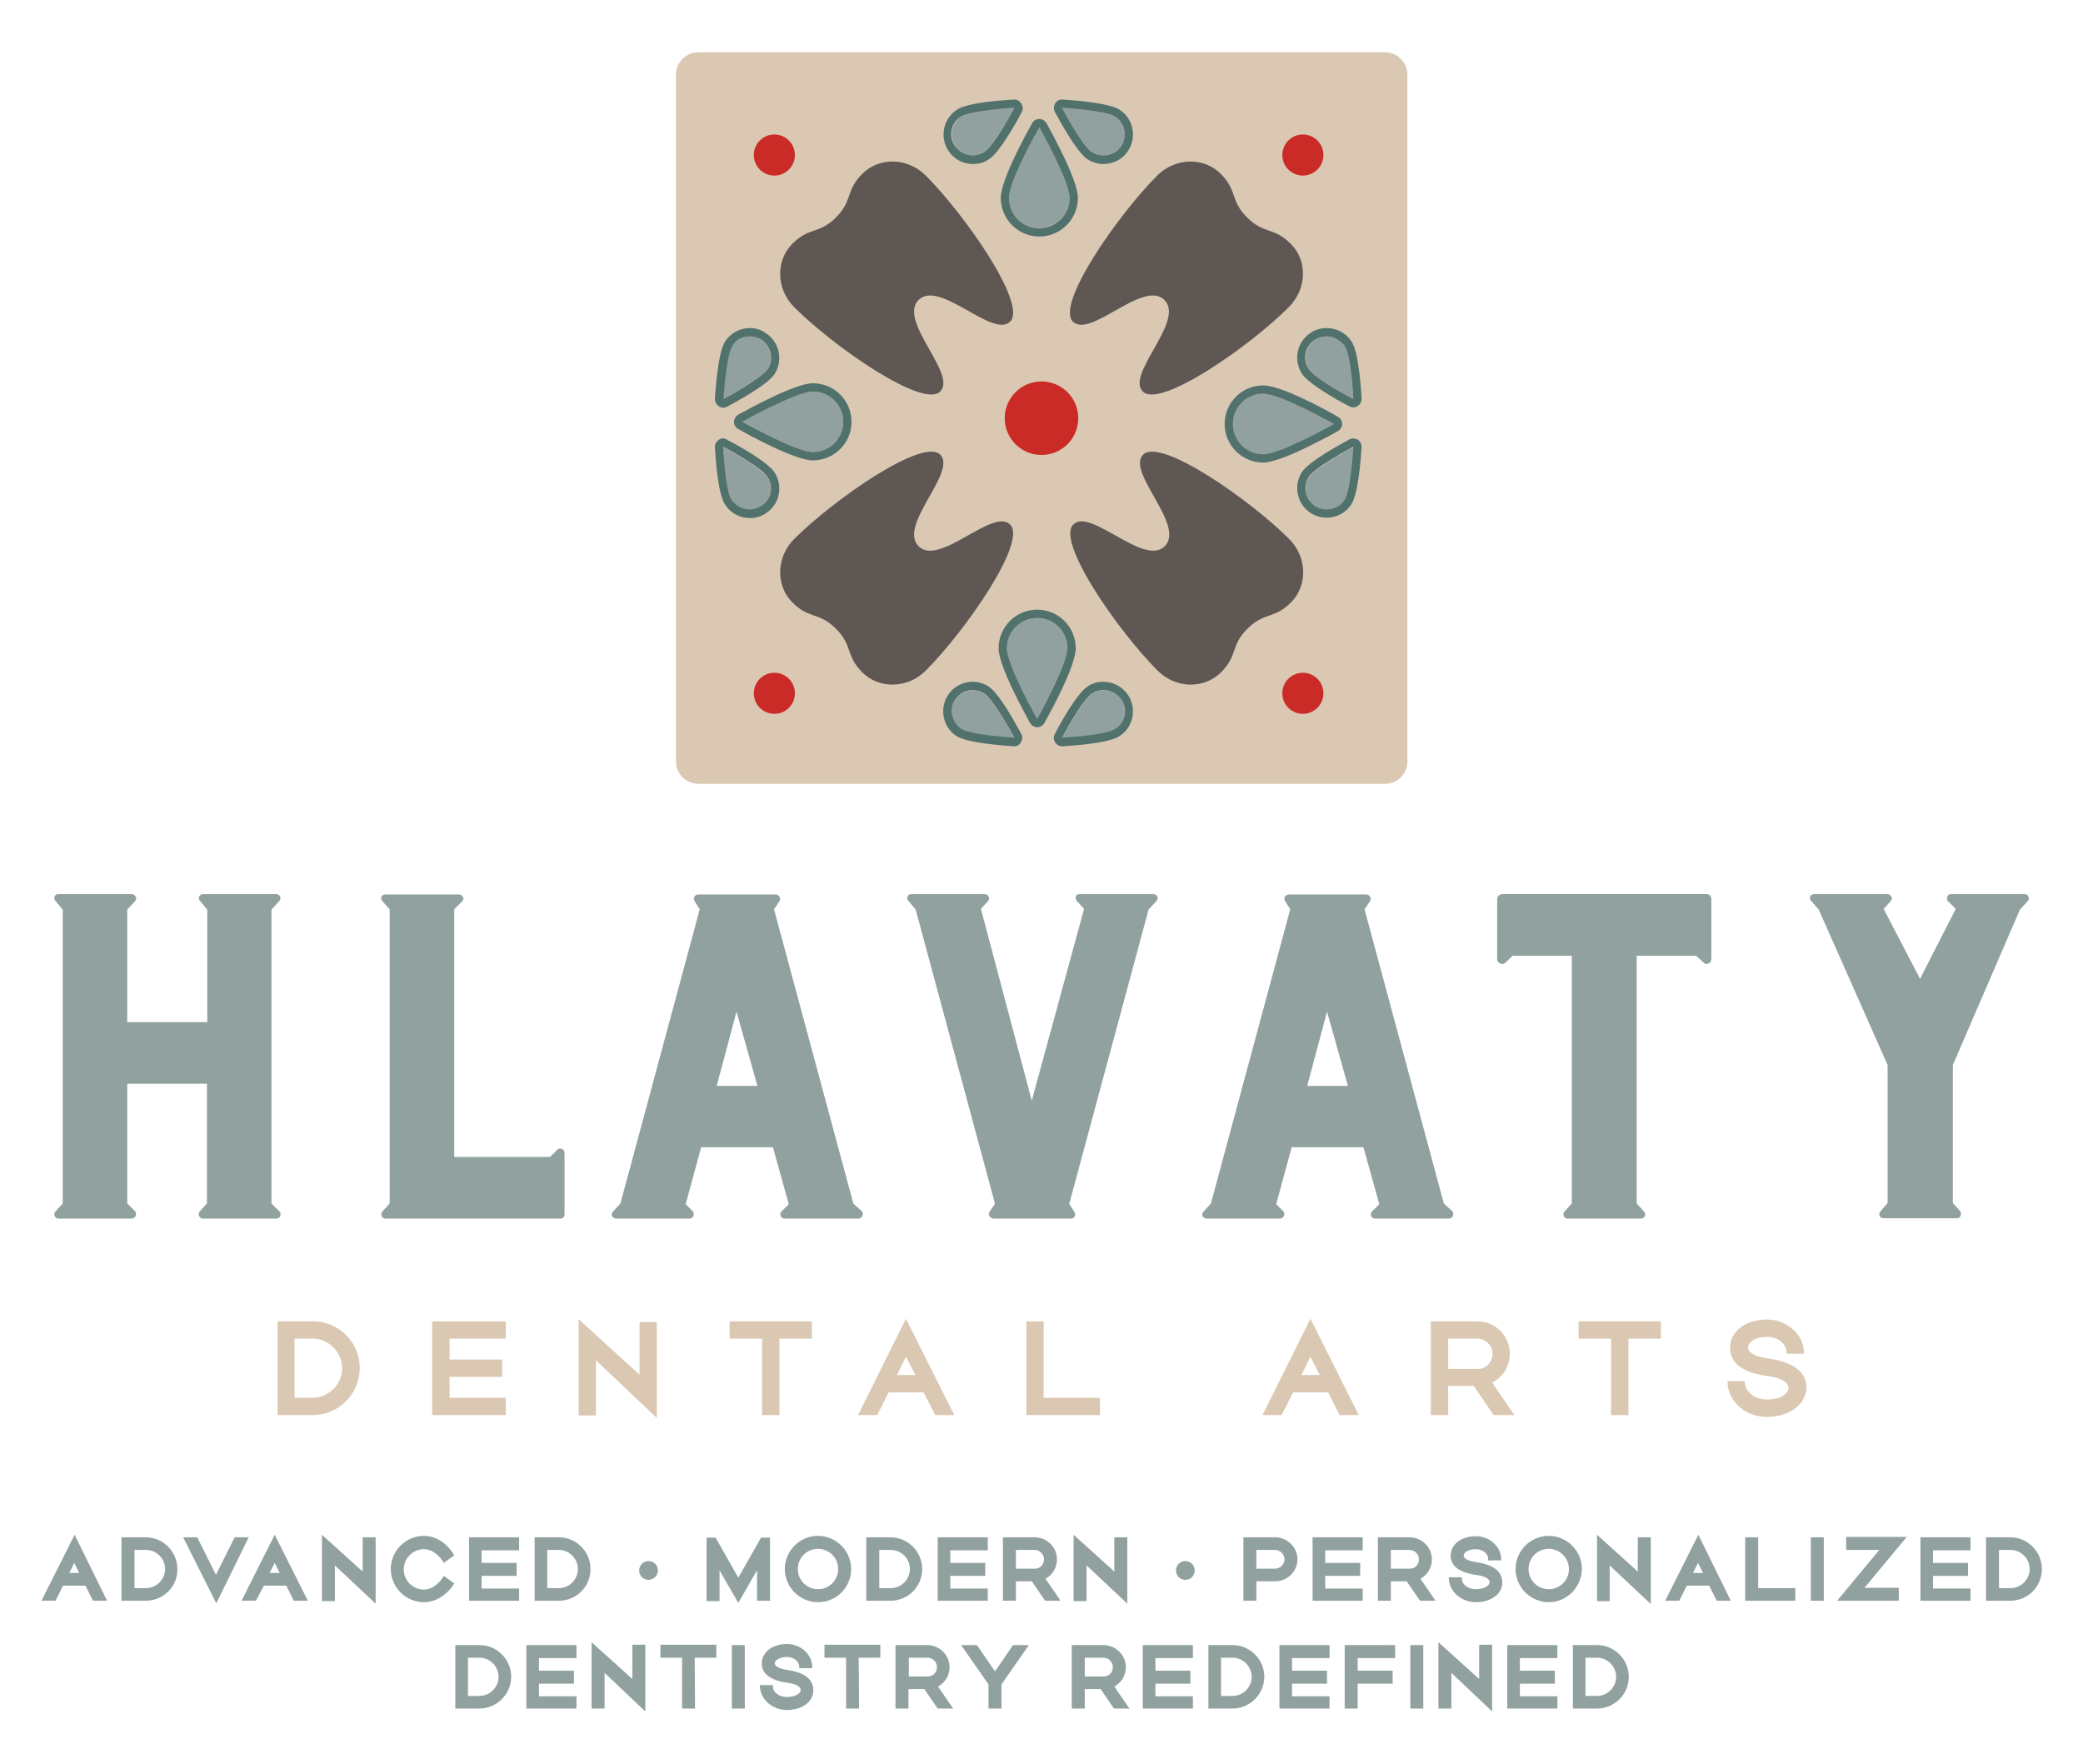 <?xml version="1.0" encoding="utf-8"?>
<!-- Generator: Adobe Illustrator 26.0.3, SVG Export Plug-In . SVG Version: 6.00 Build 0)  -->
<svg version="1.1" id="Layer_1" xmlns="http://www.w3.org/2000/svg" xmlns:xlink="http://www.w3.org/1999/xlink" x="0px" y="0px"
	 viewBox="0 0 577.8 489.2" style="enable-background:new 0 0 577.8 489.2;" xml:space="preserve">
<style type="text/css">
	.st0{fill:#91A19F;}
	.st1{fill:#DAC8B3;}
	.st2{fill:#5E5753;}
	.st3{fill:#CB2B27;}
	.st4{fill:#51716C;}
</style>
<g>
	<g>
		<path class="st0" d="M17.4,252.3l-2-2.4c-0.7-0.7-0.3-1.9,0.8-1.9h20.3c1,0,1.7,1.2,1,1.9l-2.2,2.4v31.2h22.2v-31.2l-2-2.4
			c-0.7-0.7-0.2-1.9,0.8-1.9h20.4c0.8,0,1.5,1,0.8,1.9l-2.2,2.4v81.5l2.2,2.2c0.7,0.7,0.2,2-0.8,2H56.2c-0.8,0-1.5-1.2-0.8-2l2-2.2
			v-33.2H35.3v33.2l2.2,2.2c0.5,0.5,0.2,2-1,2H16.2c-1,0-1.5-1.2-0.8-2l2-2.2V252.3z"/>
		<path class="st0" d="M154.7,318.8c0.5-0.5,1.9-0.2,1.9,1v17c0,0.5-0.3,1.2-1,1.2h-48.7c-1,0-1.5-1.2-0.8-2l2-2.2v-81.6l-2-2.2
			c-0.7-0.8-0.3-1.9,0.8-1.9h20.3c1.2,0,1.7,1.2,1,1.9l-2.2,2.2v68.7h26.6L154.7,318.8z"/>
		<path class="st0" d="M170.1,336l2-2.2l22-81.6l-1.4-2.2c-0.5-0.8-0.2-1.9,1.2-1.9h21.3c1,0,1.5,1.2,1,1.9l-1.5,2.2l22,81.6
			l2.4,2.2c0.5,0.5,0.2,2-1,2h-20.6c-0.8,0-1.5-1.2-0.7-2l2-2l-4.4-15.8h-19.9l-4.3,15.8l2,2c0.5,0.5,0.3,2-1,2h-20.3
			C169.9,338,169.2,336.8,170.1,336z M210.1,301.2l-5.8-20.6l-5.5,20.6H210.1z"/>
		<path class="st0" d="M252,249.9c-0.7-0.7-0.3-1.9,0.8-1.9h20.3c1,0,1.7,1.2,1,1.9l-2,2.2l14.1,53.2l14.5-53.2l-2-2.2
			c-0.7-0.8-0.3-1.9,0.7-1.9h20.4c1.2,0,1.7,1,1,1.9l-2.2,2.4l-22,81.6l1.4,2.2c0.5,0.8,0.2,1.9-1,1.9h-21.3c-1.2,0-1.7-1.2-1.2-1.9
			l1.5-2.2l-22-81.6L252,249.9z"/>
		<path class="st0" d="M333.9,336l2-2.2l22-81.6l-1.4-2.2c-0.5-0.8-0.2-1.9,1.2-1.9H379c1,0,1.5,1.2,1,1.9l-1.5,2.2l22,81.6l2.4,2.2
			c0.5,0.5,0.2,2-1,2h-20.6c-0.8,0-1.5-1.2-0.7-2l2-2l-4.4-15.8h-19.9l-4.3,15.8l2,2c0.5,0.5,0.3,2-1,2h-20.3
			C333.7,338,333,336.8,333.9,336z M373.9,301.2l-5.8-20.6l-5.5,20.6H373.9z"/>
		<path class="st0" d="M417.5,267.1c-0.7,0.7-2.2,0-2.2-1v-16.7c0-0.7,0.7-1.4,1.4-1.4h56.6c0.8,0,1.4,0.5,1.4,1.4v16.7
			c0,1-1.4,1.7-2,1l-2.2-2H454v68.7l2,2.2c0.7,0.7,0.3,2-0.8,2h-20.4c-1,0-1.5-1.4-0.8-2l2-2.2v-68.7h-16.4L417.5,267.1z"/>
		<path class="st0" d="M502.4,249.9c-0.7-0.7-0.3-1.9,0.8-1.9h20.3c1,0,1.7,1.2,1,1.9l-2,2.2l10.1,19.4l9.9-19.4l-2.2-2.2
			c-0.5-0.5-0.2-1.9,0.8-1.9h20.6c0.8,0,1.5,1.2,0.8,1.9l-2.2,2.4l-18.6,43.1v38.3l2,2.2c0.5,0.5,0.3,2-0.8,2h-20.4
			c-1,0-1.7-1-0.8-2l1.9-2.2v-38.3l-19.1-43.1L502.4,249.9z"/>
	</g>
	<g>
		<g>
			<path class="st1" d="M77.5,391.9v-24.8h9.3c6.9,0,12.4,5.6,12.4,12.4s-5.6,12.4-12.4,12.4L77.5,391.9L77.5,391.9z M81.1,370.7
				v17.5h5.6c4.8,0,8.8-3.9,8.8-8.8c0-4.8-3.9-8.8-8.8-8.8H81.1z"/>
			<path class="st1" d="M86.8,392.5h-9.8v-26h9.8c7.2,0,13,5.8,13,13C99.7,386.7,93.9,392.5,86.8,392.5z M78.1,391.4h8.7
				c6.5,0,11.8-5.3,11.8-11.8s-5.3-11.8-11.8-11.8h-8.7V391.4z M86.8,388.9h-6.2v-18.7h6.2c5.1,0,9.3,4.2,9.3,9.3
				S91.9,388.9,86.8,388.9z M81.7,387.7h5c4.5,0,8.2-3.7,8.2-8.2s-3.7-8.2-8.2-8.2h-5V387.7z"/>
		</g>
		<g>
			<path class="st1" d="M139.7,391.9h-19.2v-24.8h19.2v3.6h-15.6v6.9h14.6v3.6h-14.6v6.9h15.6V391.9z"/>
			<path class="st1" d="M140.3,392.5h-20.4v-26h20.4v4.8h-15.6v5.8h14.6v4.8h-14.6v5.8h15.6V392.5z M121.1,391.4h18.1v-2.5h-15.6
				v-8.1h14.6v-2.5h-14.6v-8.1h15.6v-2.5h-18.1V391.4z"/>
		</g>
		<g>
			<path class="st1" d="M164.7,391.9H161v-24.9l16.9,15.4v-15.4h3.7v24.8l-16.9-16L164.7,391.9L164.7,391.9z"/>
			<path class="st1" d="M182.2,393.3l-16.9-16v15.3h-4.8v-26.7l16.9,15.4v-14.6h4.8L182.2,393.3L182.2,393.3z M161.6,391.4h2.5
				v-16.8l16.9,16v-22.9h-2.5v16.1l-16.9-15.4L161.6,391.4L161.6,391.4z"/>
		</g>
		<g>
			<path class="st1" d="M215.6,391.9H212v-21.2h-9v-3.6h21.7v3.6h-9L215.6,391.9L215.6,391.9z"/>
			<path class="st1" d="M216.2,392.5h-4.8v-21.2h-9v-4.8h22.8v4.8h-9L216.2,392.5L216.2,392.5z M212.5,391.4h2.5v-21.2h9v-2.5h-20.5
				v2.5h9L212.5,391.4L212.5,391.4z"/>
		</g>
		<g>
			<path class="st1" d="M243,391.9h-4l12.4-24.8l12.4,24.8h-4l-3.2-6.3h-10.4L243,391.9z M251.4,375l-3.5,7h7L251.4,375z"/>
			<path class="st1" d="M264.7,392.5h-5.3l-3.2-6.3h-9.7l-3.2,6.3H238l13.3-26.7L264.7,392.5z M260.1,391.4h2.7l-11.5-22.9
				l-11.5,22.9h2.7l3.2-6.3h11.1L260.1,391.4z M255.8,382.6h-8.8l4.4-8.8L255.8,382.6z M248.8,381.4h5.1l-2.6-5.1L248.8,381.4z"/>
		</g>
		<g>
			<path class="st1" d="M304.5,391.9h-19.2v-24.8h3.6v21.2h15.6V391.9z"/>
			<path class="st1" d="M305.1,392.5h-20.4v-26h4.8v21.2h15.6V392.5z M285.8,391.4h18.1v-2.5h-15.6v-21.2h-2.5V391.4z"/>
		</g>
		<g>
			<path class="st1" d="M355.2,391.9h-4l12.4-24.8l12.4,24.8h-4l-3.2-6.3h-10.4L355.2,391.9z M363.6,375l-3.5,7h7L363.6,375z"/>
			<path class="st1" d="M376.9,392.5h-5.3l-3.2-6.3h-9.7l-3.2,6.3h-5.3l13.3-26.7L376.9,392.5z M372.4,391.4h2.7l-11.5-22.9
				l-11.5,22.9h2.7l3.2-6.3h11.1L372.4,391.4z M368,382.6h-8.8l4.4-8.8L368,382.6z M361,381.4h5.1l-2.6-5.1L361,381.4z"/>
		</g>
		<g>
			<path class="st1" d="M401.1,391.9h-3.6v-24.8h12.4c4.6,0,8.4,3.8,8.4,8.4c0,3.5-2.1,6.5-5.2,7.7l5.9,8.7h-4.4l-5.5-8.1h-7.9
				L401.1,391.9L401.1,391.9z M401.1,370.7v9.5h9.2c2.4-0.3,4.3-2.3,4.3-4.7c0-2.6-2.1-4.7-4.7-4.7L401.1,370.7L401.1,370.7z"/>
			<path class="st1" d="M420.1,392.5h-5.8l-5.5-8.1h-7.1v8.1h-4.8v-26h12.9c5,0,9,4,9,9c0,3.4-1.9,6.5-4.9,8L420.1,392.5z
				 M414.9,391.4h3l-5.7-8.4l0.7-0.3c2.9-1.2,4.8-4,4.8-7.2c0-4.3-3.5-7.8-7.8-7.8H398v23.7h2.5v-8.1h8.8L414.9,391.4z M401.1,380.8
				h-0.6v-10.6h9.3c2.9,0,5.3,2.4,5.3,5.3c0,2.7-2.1,5-4.8,5.3L401.1,380.8z M401.7,379.7h8.6c2.1-0.2,3.7-2,3.7-4.2
				c0-2.3-1.9-4.2-4.2-4.2h-8.1L401.7,379.7L401.7,379.7z"/>
		</g>
		<g>
			<path class="st1" d="M451.2,391.9h-3.7v-21.2h-9v-3.6h21.7v3.6h-9V391.9z"/>
			<path class="st1" d="M451.7,392.5h-4.8v-21.2h-9v-4.8h22.8v4.8h-9L451.7,392.5L451.7,392.5z M448.1,391.4h2.5v-21.2h9v-2.5h-20.5
				v2.5h9L448.1,391.4L448.1,391.4z"/>
		</g>
		<g>
			<path class="st1" d="M479.7,383.7h3.7c0.2,2.9,3.1,5.1,6.7,5.1c3.8,0,6.6-1.6,6.6-3.9c0-1.9-2.3-3.3-6.7-3.9
				c-6.3-1-9.4-3.3-9.4-7.2c0-4.2,4-7.2,9.6-7.2c5.1,0,9.4,3.7,9.7,8.4h-3.7c-0.2-2.7-2.8-4.7-6-4.7c-3.4,0-5.9,1.5-5.9,3.6
				c0,1.8,2.2,3,6.1,3.6c6.8,1,10.1,3.6,10.1,7.5c0,4.3-4.3,7.5-10.3,7.5C484.5,392.4,480,388.6,479.7,383.7z"/>
			<path class="st1" d="M490.1,393c-5.8,0-10.6-4.1-10.9-9.3l0-0.6h4.8l0,0.5c0.2,2.6,2.9,4.6,6.1,4.6c3.4,0,6-1.4,6-3.3
				c0-1.6-2.2-2.8-6.3-3.3c-6.6-1-9.9-3.6-9.9-7.8c0-4.5,4.3-7.8,10.2-7.8c5.5,0,10,3.9,10.3,8.9l0,0.6h-4.8l0-0.5
				c-0.2-2.4-2.5-4.2-5.4-4.2c-3.1,0-5.3,1.3-5.3,3c0,1.4,2,2.5,5.6,3c7,1,10.6,3.8,10.6,8.1C500.9,389.6,496.4,393,490.1,393z
				 M480.3,384.3c0.6,4.3,4.7,7.6,9.7,7.6c5.6,0,9.7-2.9,9.7-7c0-3.7-3.2-6-9.6-7c-4.2-0.6-6.5-2.1-6.5-4.1c0-2.4,2.7-4.1,6.5-4.1
				c3.3,0,6,2.1,6.5,4.7h2.6c-0.6-4.1-4.4-7.3-9.1-7.3c-5.2,0-9,2.8-9,6.6c0,3.5,3,5.7,9,6.6c4.8,0.7,7.2,2.2,7.2,4.5
				c0,2.6-3,4.5-7.1,4.5c-3.6,0-6.7-2.2-7.2-5.1L480.3,384.3L480.3,384.3z"/>
		</g>
	</g>
	<g>
		<g>
			<path class="st0" d="M15,443.5h-2.7l8.2-16.5l8.2,16.5h-2.7l-2.1-4.2h-6.9L15,443.5z M20.6,432.3l-2.3,4.6h4.6L20.6,432.3z"/>
			<path class="st0" d="M29.7,444h-3.9l-2.1-4.2h-6.2l-2.1,4.2h-3.9l9.2-18.3L29.7,444z M26.5,442.9h1.4l-7.3-14.6l-7.3,14.6h1.4
				l2.1-4.2h7.6L26.5,442.9z M23.8,437.5h-6.5l3.2-6.5L23.8,437.5z M19.2,436.3h2.8l-1.4-2.8L19.2,436.3z"/>
		</g>
		<g>
			<path class="st0" d="M34.3,443.5V427h6.1c4.6,0,8.2,3.7,8.2,8.2s-3.7,8.2-8.2,8.2H34.3z M36.7,429.4v11.7h3.7
				c3.2,0,5.8-2.6,5.8-5.8s-2.6-5.8-5.8-5.8L36.7,429.4L36.7,429.4z"/>
			<path class="st0" d="M40.4,444h-6.7v-17.6h6.7c4.9,0,8.8,4,8.8,8.8C49.3,440.1,45.3,444,40.4,444z M34.9,442.9h5.6
				c4.2,0,7.7-3.4,7.7-7.7s-3.4-7.7-7.7-7.7h-5.6V442.9z M40.4,441.6h-4.3v-12.8h4.3c3.5,0,6.4,2.9,6.4,6.4S44,441.6,40.4,441.6z
				 M37.3,440.5h3.2c2.9,0,5.3-2.4,5.3-5.3s-2.4-5.3-5.3-5.3h-3.2V440.5z"/>
		</g>
		<g>
			<path class="st0" d="M68.3,427L60,443.5L51.8,427h2.7l5.6,11.1l5.6-11.1H68.3z"/>
			<path class="st0" d="M60,444.7l-9.2-18.3h3.9l5.2,10.4l5.2-10.4h3.9L60,444.7z M52.7,427.6l7.3,14.6l7.3-14.6H66L60,439.4
				l-5.9-11.8H52.7z"/>
		</g>
		<g>
			<path class="st0" d="M70.6,443.5H68l8.2-16.5l8.2,16.5h-2.7l-2.1-4.2h-6.9L70.6,443.5z M76.2,432.3l-2.3,4.6h4.6L76.2,432.3z"/>
			<path class="st0" d="M85.4,444h-3.9l-2.1-4.2h-6.2L71,444H67l9.2-18.3L85.4,444z M82.1,442.9h1.4l-7.3-14.6l-7.3,14.6h1.4
				l2.1-4.2H80L82.1,442.9z M79.4,437.5H73l3.2-6.5L79.4,437.5z M74.8,436.3h2.8l-1.4-2.8L74.8,436.3z"/>
		</g>
		<g>
			<path class="st0" d="M92.4,443.5h-2.4V427l11.3,10.2V427h2.4v16.5l-11.3-10.6V443.5z"/>
			<path class="st0" d="M104.2,444.8l-11.3-10.6v9.9h-3.6v-18.4l11.3,10.2v-9.5h3.6V444.8z M90.5,442.9h1.3v-11.4l11.3,10.6v-14.6
				h-1.3v10.9l-11.3-10.2V442.9z"/>
		</g>
		<g>
			<path class="st0" d="M109,435.2c0-4.7,3.8-8.6,8.6-8.6c2.9,0,5.8,1.7,7.6,4.6l-2,1.4c-1.5-2.2-3.6-3.6-5.7-3.6
				c-3.4,0-6.2,2.8-6.2,6.2s2.8,6.2,6.2,6.2c2.1,0,4.2-1.3,5.7-3.6l2,1.4c-1.9,2.9-4.7,4.6-7.6,4.6C112.8,443.8,109,440,109,435.2z"
				/>
			<path class="st0" d="M117.6,444.4c-5,0-9.2-4.1-9.2-9.2c0-5,4.1-9.2,9.2-9.2c3.1,0,6.1,1.8,8.1,4.9l0.3,0.5l-2.9,2.1l-0.3-0.5
				c-1.4-2.1-3.3-3.3-5.2-3.3c-3.1,0-5.6,2.5-5.6,5.6c0,3.1,2.5,5.6,5.6,5.6c1.9,0,3.8-1.2,5.2-3.3l0.3-0.5l2.9,2.1l-0.3,0.5
				C123.7,442.6,120.7,444.4,117.6,444.4z M117.6,427.2c-4.4,0-8,3.6-8,8c0,4.4,3.6,8,8,8c2.6,0,5.1-1.4,6.9-3.9l-1-0.8
				c-1.6,2.1-3.7,3.4-5.8,3.4c-3.7,0-6.7-3-6.7-6.7c0-3.7,3-6.7,6.7-6.7c2.1,0,4.3,1.2,5.8,3.4l1-0.8
				C122.7,428.7,120.1,427.2,117.6,427.2z"/>
		</g>
		<g>
			<path class="st0" d="M143.5,443.5h-12.8V427h12.8v2.4h-10.4v4.6h9.7v2.4h-9.7v4.6h10.4V443.5z"/>
			<path class="st0" d="M144,444h-13.9v-17.6H144v3.6h-10.4v3.5h9.7v3.6h-9.7v3.5H144V444z M131.3,442.9h11.6v-1.3h-10.4v-5.8h9.7
				v-1.3h-9.7v-5.8h10.4v-1.3h-11.6V442.9z"/>
		</g>
		<g>
			<path class="st0" d="M148.8,443.5V427h6.1c4.6,0,8.2,3.7,8.2,8.2s-3.7,8.2-8.2,8.2H148.8z M151.3,429.4v11.7h3.7
				c3.2,0,5.8-2.6,5.8-5.8s-2.6-5.8-5.8-5.8L151.3,429.4L151.3,429.4z"/>
			<path class="st0" d="M155,444h-6.7v-17.6h6.7c4.9,0,8.8,4,8.8,8.8C163.8,440.1,159.9,444,155,444z M149.4,442.9h5.6
				c4.2,0,7.7-3.4,7.7-7.7s-3.4-7.7-7.7-7.7h-5.6V442.9z M155,441.6h-4.3v-12.8h4.3c3.5,0,6.4,2.9,6.4,6.4S158.5,441.6,155,441.6z
				 M151.8,440.5h3.2c2.9,0,5.3-2.4,5.3-5.3s-2.4-5.3-5.3-5.3h-3.2V440.5z"/>
		</g>
		<g>
			<path class="st0" d="M177.9,435.6c0-1.1,0.9-2,2-2c1.1,0,2,0.9,2,2c0,1.1-0.9,2-2,2C178.8,437.6,177.9,436.7,177.9,435.6z"/>
			<path class="st0" d="M179.9,438.2c-1.4,0-2.6-1.1-2.6-2.6c0-1.4,1.1-2.6,2.6-2.6c1.4,0,2.6,1.1,2.6,2.6
				C182.5,437,181.3,438.2,179.9,438.2z M179.9,434.2c-0.8,0-1.4,0.6-1.4,1.4c0,0.8,0.6,1.4,1.4,1.4c0.8,0,1.4-0.6,1.4-1.4
				C181.3,434.9,180.7,434.2,179.9,434.2z"/>
		</g>
		<g>
			<path class="st0" d="M199,443.5h-2.4V427h1.6l6.6,11.7l6.6-11.7h1.6v16.5h-2.4l0-10l-5.8,10l-5.8-10L199,443.5z"/>
			<path class="st0" d="M204.8,444.6l-5.2-9l0,8.5H196v-17.6h2.5l6.3,11.1l6.3-11.1h2.5V444h-3.6l0-8.5L204.8,444.6z M211.1,442.9
				h1.3v-15.3h-0.7l-7,12.2l-7-12.2h-0.7v15.3h1.3l0-11.6l6.4,11l6.3-11L211.1,442.9z"/>
		</g>
		<g>
			<path class="st0" d="M218.3,435.2c0-4.7,3.8-8.6,8.6-8.6c4.7,0,8.6,3.8,8.6,8.6s-3.8,8.6-8.6,8.6
				C222.2,443.8,218.3,440,218.3,435.2z M233.1,435.2c0-3.4-2.8-6.2-6.2-6.2c-3.4,0-6.2,2.8-6.2,6.2c0,3.4,2.8,6.2,6.2,6.2
				C230.3,441.4,233.1,438.6,233.1,435.2z"/>
			<path class="st0" d="M226.9,444.4c-5,0-9.2-4.1-9.2-9.2c0-5,4.1-9.2,9.2-9.2c5,0,9.2,4.1,9.2,9.2
				C236.1,440.3,232,444.4,226.9,444.4z M226.9,427.2c-4.4,0-8,3.6-8,8c0,4.4,3.6,8,8,8c4.4,0,8-3.6,8-8
				C234.9,430.8,231.3,427.2,226.9,427.2z M226.9,442c-3.7,0-6.7-3-6.7-6.7c0-3.7,3-6.7,6.7-6.7c3.7,0,6.7,3,6.7,6.7
				C233.7,438.9,230.6,442,226.9,442z M226.9,429.6c-3.1,0-5.6,2.5-5.6,5.6c0,3.1,2.5,5.6,5.6,5.6c3.1,0,5.6-2.5,5.6-5.6
				C232.5,432.1,230,429.6,226.9,429.6z"/>
		</g>
		<g>
			<path class="st0" d="M240.9,443.5V427h6.1c4.6,0,8.2,3.7,8.2,8.2s-3.7,8.2-8.2,8.2H240.9z M243.3,429.4v11.7h3.7
				c3.2,0,5.8-2.6,5.8-5.8s-2.6-5.8-5.8-5.8L243.3,429.4L243.3,429.4z"/>
			<path class="st0" d="M247,444h-6.7v-17.6h6.7c4.9,0,8.8,4,8.8,8.8C255.8,440.1,251.9,444,247,444z M241.4,442.9h5.6
				c4.2,0,7.7-3.4,7.7-7.7s-3.4-7.7-7.7-7.7h-5.6V442.9z M247,441.6h-4.3v-12.8h4.3c3.5,0,6.4,2.9,6.4,6.4S250.6,441.6,247,441.6z
				 M243.9,440.5h3.2c2.9,0,5.3-2.4,5.3-5.3s-2.4-5.3-5.3-5.3h-3.2V440.5z"/>
		</g>
		<g>
			<path class="st0" d="M273.4,443.5h-12.8V427h12.8v2.4h-10.4v4.6h9.7v2.4h-9.7v4.6h10.4V443.5z"/>
			<path class="st0" d="M274,444h-13.9v-17.6H274v3.6h-10.4v3.5h9.7v3.6h-9.7v3.5H274V444z M261.2,442.9h11.6v-1.3h-10.4v-5.8h9.7
				v-1.3h-9.7v-5.8h10.4v-1.3h-11.6V442.9z"/>
		</g>
		<g>
			<path class="st0" d="M281.2,443.5h-2.4V427h8.2c3.1,0,5.6,2.5,5.6,5.6c0,2.3-1.4,4.3-3.4,5.1l3.9,5.8h-2.9l-3.7-5.4h-5.3
				L281.2,443.5L281.2,443.5z M281.2,429.4v6.3h6.1c1.6-0.2,2.8-1.5,2.8-3.1c0-1.7-1.4-3.2-3.2-3.2H281.2z"/>
			<path class="st0" d="M294.2,444h-4.3l-3.7-5.4h-4.4v5.4h-3.6v-17.6h8.8c3.4,0,6.2,2.8,6.2,6.1c0,2.3-1.2,4.3-3.2,5.4L294.2,444z
				 M290.5,442.9h1.5l-3.7-5.5l0.7-0.3c1.9-0.8,3.1-2.6,3.1-4.6c0-2.8-2.2-5-5-5h-7.6v15.3h1.3v-5.4h6.2L290.5,442.9z M281.2,436.3
				h-0.6v-7.4h6.4c2.1,0,3.7,1.7,3.7,3.7c0,1.9-1.4,3.5-3.4,3.7H281.2z M281.8,435.1h5.5c1.3-0.1,2.3-1.2,2.3-2.6
				c0-1.4-1.2-2.6-2.6-2.6h-5.2V435.1z"/>
		</g>
		<g>
			<path class="st0" d="M300.9,443.5h-2.4V427l11.3,10.2V427h2.4v16.5l-11.3-10.6V443.5z"/>
			<path class="st0" d="M312.7,444.8l-11.3-10.6v9.9h-3.6v-18.4l11.3,10.2v-9.5h3.6V444.8z M299.1,442.9h1.3v-11.4l11.3,10.6v-14.6
				h-1.3v10.9l-11.3-10.2V442.9z"/>
		</g>
		<g>
			<path class="st0" d="M326.9,435.6c0-1.1,0.9-2,2-2c1.1,0,2,0.9,2,2c0,1.1-0.9,2-2,2C327.7,437.6,326.9,436.7,326.9,435.6z"/>
			<path class="st0" d="M328.8,438.2c-1.4,0-2.6-1.1-2.6-2.6c0-1.4,1.1-2.6,2.6-2.6c1.4,0,2.6,1.1,2.6,2.6
				C331.4,437,330.3,438.2,328.8,438.2z M328.8,434.2c-0.8,0-1.4,0.6-1.4,1.4c0,0.8,0.6,1.4,1.4,1.4s1.4-0.6,1.4-1.4
				C330.3,434.9,329.6,434.2,328.8,434.2z"/>
		</g>
		<g>
			<path class="st0" d="M347.9,443.5h-2.4V427h8.2c3.1,0,5.6,2.5,5.6,5.6c0,3.1-2.5,5.6-5.6,5.6h-5.8V443.5z M347.9,429.4v6.3h5.8
				c1.7,0,3.2-1.4,3.2-3.1c0-1.7-1.4-3.2-3.2-3.2H347.9z"/>
			<path class="st0" d="M348.5,444h-3.6v-17.6h8.8c3.4,0,6.2,2.8,6.2,6.1c0,3.4-2.8,6.1-6.2,6.1h-5.2V444z M346.1,442.9h1.3v-5.3
				h6.4c2.8,0,5-2.2,5-5c0-2.8-2.2-5-5-5h-7.6V442.9z M353.7,436.3h-6.4v-7.4h6.4c2.1,0,3.7,1.7,3.7,3.7S355.8,436.3,353.7,436.3z
				 M348.5,435.1h5.2c1.4,0,2.6-1.2,2.6-2.6c0-1.4-1.2-2.6-2.6-2.6h-5.2V435.1z"/>
		</g>
		<g>
			<path class="st0" d="M377.5,443.5h-12.8V427h12.8v2.4h-10.4v4.6h9.7v2.4h-9.7v4.6h10.4L377.5,443.5L377.5,443.5z"/>
			<path class="st0" d="M378,444h-13.9v-17.6H378v3.6h-10.4v3.5h9.7v3.6h-9.7v3.5H378L378,444L378,444z M365.3,442.9h11.6v-1.3
				h-10.4v-5.8h9.7v-1.3h-9.7v-5.8h10.4v-1.3h-11.6V442.9z"/>
		</g>
		<g>
			<path class="st0" d="M385.3,443.5h-2.4V427h8.2c3.1,0,5.6,2.5,5.6,5.6c0,2.3-1.4,4.3-3.4,5.1l3.9,5.8h-2.9l-3.7-5.4h-5.3
				L385.3,443.5L385.3,443.5z M385.3,429.4v6.3h6.1c1.6-0.2,2.8-1.5,2.8-3.1c0-1.7-1.4-3.2-3.2-3.2H385.3z"/>
			<path class="st0" d="M398.2,444h-4.3l-3.7-5.4h-4.4v5.4h-3.6v-17.6h8.8c3.4,0,6.2,2.8,6.2,6.1c0,2.3-1.2,4.3-3.2,5.4L398.2,444z
				 M394.5,442.9h1.5l-3.7-5.5l0.7-0.3c1.9-0.8,3.1-2.6,3.1-4.6c0-2.8-2.2-5-5-5h-7.6v15.3h1.3v-5.4h6.2L394.5,442.9z M385.3,436.3
				h-0.6v-7.4h6.4c2.1,0,3.7,1.7,3.7,3.7c0,1.9-1.4,3.5-3.4,3.7H385.3z M385.8,435.1h5.5c1.3-0.1,2.3-1.2,2.3-2.6
				c0-1.4-1.2-2.6-2.6-2.6h-5.2V435.1z"/>
		</g>
		<g>
			<path class="st0" d="M402.5,438h2.5c0.1,1.9,2.1,3.4,4.4,3.4c2.5,0,4.4-1.1,4.4-2.6c0-1.3-1.5-2.2-4.5-2.6
				c-4.2-0.6-6.3-2.2-6.3-4.8c0-2.8,2.7-4.8,6.4-4.8c3.4,0,6.3,2.5,6.4,5.6h-2.5c-0.1-1.8-1.9-3.2-4-3.2c-2.3,0-3.9,1-3.9,2.4
				c0,1.2,1.5,2,4,2.4c4.5,0.7,6.7,2.4,6.7,5c0,2.9-2.9,5-6.8,5C405.7,443.8,402.7,441.2,402.5,438z"/>
			<path class="st0" d="M409.4,444.4c-4,0-7.2-2.8-7.5-6.3l0-0.6h3.6l0,0.5c0.1,1.6,1.8,2.8,3.9,2.8c2.2,0,3.8-0.9,3.8-2
				c0-0.9-1.4-1.7-4-2c-4.5-0.7-6.8-2.5-6.8-5.3c0-3.1,2.9-5.4,7-5.4c3.7,0,6.8,2.7,7,6.1l0,0.6h-3.6l0-0.5
				c-0.1-1.5-1.6-2.6-3.4-2.6c-1.9,0-3.4,0.8-3.4,1.8c0,0.8,1.4,1.5,3.5,1.8c4.8,0.7,7.2,2.6,7.2,5.6
				C416.8,442,413.7,444.4,409.4,444.4z M403.2,438.6c0.5,2.7,3.1,4.7,6.2,4.7c3.6,0,6.3-1.9,6.3-4.4c0-2.4-2.1-3.8-6.2-4.4
				c-3.7-0.5-4.5-1.9-4.5-2.9c0-1.7,1.8-2.9,4.5-2.9c2.2,0,4.1,1.4,4.5,3.2h1.3c-0.5-2.5-2.9-4.4-5.8-4.4c-3.4,0-5.8,1.8-5.8,4.2
				c0,2.2,1.9,3.6,5.8,4.2c3.3,0.5,5,1.5,5,3.2c0,1.8-2.1,3.2-4.9,3.2c-2.4,0-4.5-1.4-4.9-3.4L403.2,438.6L403.2,438.6z"/>
		</g>
		<g>
			<path class="st0" d="M421,435.2c0-4.7,3.8-8.6,8.6-8.6c4.7,0,8.6,3.8,8.6,8.6s-3.8,8.6-8.6,8.6C424.8,443.8,421,440,421,435.2z
				 M435.8,435.2c0-3.4-2.8-6.2-6.2-6.2c-3.4,0-6.2,2.8-6.2,6.2c0,3.4,2.8,6.2,6.2,6.2C433,441.4,435.8,438.6,435.8,435.2z"/>
			<path class="st0" d="M429.6,444.4c-5,0-9.2-4.1-9.2-9.2c0-5,4.1-9.2,9.2-9.2c5,0,9.2,4.1,9.2,9.2
				C438.7,440.3,434.6,444.4,429.6,444.4z M429.6,427.2c-4.4,0-8,3.6-8,8c0,4.4,3.6,8,8,8c4.4,0,8-3.6,8-8
				C437.6,430.8,434,427.2,429.6,427.2z M429.6,442c-3.7,0-6.7-3-6.7-6.7c0-3.7,3-6.7,6.7-6.7c3.7,0,6.7,3,6.7,6.7
				C436.3,438.9,433.3,442,429.6,442z M429.6,429.6c-3.1,0-5.6,2.5-5.6,5.6c0,3.1,2.5,5.6,5.6,5.6c3.1,0,5.6-2.5,5.6-5.6
				C435.2,432.1,432.7,429.6,429.6,429.6z"/>
		</g>
		<g>
			<path class="st0" d="M446,443.5h-2.4V427l11.3,10.2V427h2.4v16.5L446,432.8V443.5z"/>
			<path class="st0" d="M457.8,444.8l-11.3-10.6v9.9H443v-18.4l11.3,10.2v-9.5h3.6V444.8z M444.1,442.9h1.3v-11.4l11.3,10.6v-14.6
				h-1.3v10.9l-11.3-10.2V442.9z"/>
		</g>
		<g>
			<path class="st0" d="M465.4,443.5h-2.7L471,427l8.2,16.5h-2.7l-2.1-4.2h-6.9L465.4,443.5z M471,432.3l-2.3,4.6h4.6L471,432.3z"/>
			<path class="st0" d="M480.1,444h-3.9l-2.1-4.2h-6.2l-2.1,4.2h-3.9l9.2-18.3L480.1,444z M476.9,442.9h1.4l-7.3-14.6l-7.3,14.6h1.4
				l2.1-4.2h7.6L476.9,442.9z M474.2,437.5h-6.5l3.2-6.5L474.2,437.5z M469.6,436.3h2.8l-1.4-2.8L469.6,436.3z"/>
		</g>
		<g>
			<path class="st0" d="M497.5,443.5h-12.8V427h2.4v14.1h10.4L497.5,443.5L497.5,443.5z"/>
			<path class="st0" d="M498,444h-13.9v-17.6h3.6v14.1H498L498,444L498,444z M485.3,442.9h11.6v-1.3h-10.4v-14.1h-1.3L485.3,442.9
				L485.3,442.9z"/>
		</g>
		<g>
			<path class="st0" d="M505.3,443.5h-2.4V427h2.4V443.5z"/>
			<path class="st0" d="M505.9,444h-3.6v-17.6h3.6V444z M503.4,442.9h1.3v-15.3h-1.3V442.9z"/>
		</g>
		<g>
			<path class="st0" d="M526.1,443.5h-15.3l11.7-14.1h-9.9V427h15L516,441.1h10.1V443.5z"/>
			<path class="st0" d="M526.7,444h-17.1l11.7-14.1h-9.2v-3.6h16.8l-11.7,14.1h9.5V444z M512.1,442.9h13.5v-1.3h-10.8l11.7-14.1
				h-13.3v1.3h10.5L512.1,442.9z"/>
		</g>
		<g>
			<path class="st0" d="M546.1,443.5h-12.8V427h12.8v2.4h-10.4v4.6h9.7v2.4h-9.7v4.6h10.4V443.5z"/>
			<path class="st0" d="M546.6,444h-13.9v-17.6h13.9v3.6h-10.4v3.5h9.7v3.6h-9.7v3.5h10.4V444z M533.9,442.9h11.6v-1.3h-10.4v-5.8
				h9.7v-1.3h-9.7v-5.8h10.4v-1.3h-11.6V442.9z"/>
		</g>
		<g>
			<path class="st0" d="M551.5,443.5V427h6.1c4.6,0,8.2,3.7,8.2,8.2s-3.7,8.2-8.2,8.2H551.5z M553.9,429.4v11.7h3.7
				c3.2,0,5.8-2.6,5.8-5.8s-2.6-5.8-5.8-5.8L553.9,429.4L553.9,429.4z"/>
			<path class="st0" d="M557.6,444h-6.7v-17.6h6.7c4.9,0,8.8,4,8.8,8.8C566.4,440.1,562.5,444,557.6,444z M552,442.9h5.6
				c4.2,0,7.7-3.4,7.7-7.7s-3.4-7.7-7.7-7.7H552V442.9z M557.6,441.6h-4.3v-12.8h4.3c3.5,0,6.4,2.9,6.4,6.4S561.1,441.6,557.6,441.6
				z M554.5,440.5h3.2c2.9,0,5.3-2.4,5.3-5.3s-2.4-5.3-5.3-5.3h-3.2V440.5z"/>
		</g>
		<g>
			<path class="st0" d="M126.8,473.4v-16.5h6.1c4.6,0,8.2,3.7,8.2,8.2s-3.7,8.2-8.2,8.2H126.8z M129.2,459.3v11.7h3.7
				c3.2,0,5.8-2.6,5.8-5.8s-2.6-5.8-5.8-5.8L129.2,459.3L129.2,459.3z"/>
			<path class="st0" d="M133,473.9h-6.7v-17.6h6.7c4.9,0,8.8,4,8.8,8.8S137.8,473.9,133,473.9z M127.4,472.8h5.6
				c4.2,0,7.7-3.4,7.7-7.7s-3.4-7.7-7.7-7.7h-5.6V472.8z M133,471.5h-4.3v-12.8h4.3c3.5,0,6.4,2.9,6.4,6.4S136.5,471.5,133,471.5z
				 M129.8,470.4h3.2c2.9,0,5.3-2.4,5.3-5.3s-2.4-5.3-5.3-5.3h-3.2V470.4z"/>
		</g>
		<g>
			<path class="st0" d="M159.4,473.4h-12.8v-16.5h12.8v2.4H149v4.6h9.7v2.4H149v4.6h10.4V473.4z"/>
			<path class="st0" d="M159.9,473.9H146v-17.6h13.9v3.6h-10.4v3.5h9.7v3.6h-9.7v3.5h10.4V473.9z M147.2,472.8h11.6v-1.3h-10.4v-5.8
				h9.7v-1.3h-9.7v-5.8h10.4v-1.3h-11.6V472.8z"/>
		</g>
		<g>
			<path class="st0" d="M167.2,473.4h-2.4v-16.5l11.3,10.2v-10.2h2.4v16.5l-11.3-10.6L167.2,473.4L167.2,473.4z"/>
			<path class="st0" d="M179,474.7L167.7,464v9.9h-3.6v-18.4l11.3,10.2v-9.5h3.6L179,474.7L179,474.7z M165.3,472.8h1.3v-11.4
				l11.3,10.6v-14.6h-1.3v10.9l-11.3-10.2V472.8z"/>
		</g>
		<g>
			<path class="st0" d="M192.2,473.4h-2.4v-14.1h-6v-2.4h14.4v2.4h-6L192.2,473.4L192.2,473.4z"/>
			<path class="st0" d="M192.8,473.9h-3.6v-14.1h-6v-3.6h15.5v3.6h-6L192.8,473.9L192.8,473.9z M190.4,472.8h1.3v-14.1h6v-1.3h-13.2
				v1.3h6L190.4,472.8L190.4,472.8z"/>
		</g>
		<g>
			<path class="st0" d="M206,473.4h-2.4v-16.5h2.4V473.4z"/>
			<path class="st0" d="M206.6,473.9H203v-17.6h3.6V473.9z M204.2,472.8h1.3v-15.3h-1.3V472.8z"/>
		</g>
		<g>
			<path class="st0" d="M211.4,467.9h2.5c0.1,1.9,2.1,3.4,4.4,3.4c2.5,0,4.4-1.1,4.4-2.6c0-1.3-1.5-2.2-4.5-2.6
				c-4.2-0.6-6.3-2.2-6.3-4.8c0-2.8,2.7-4.8,6.4-4.8c3.4,0,6.3,2.5,6.4,5.6h-2.5c-0.1-1.8-1.9-3.2-4-3.2c-2.3,0-3.9,1-3.9,2.4
				c0,1.2,1.5,2,4,2.4c4.5,0.7,6.7,2.4,6.7,5c0,2.9-2.9,5-6.8,5C214.6,473.7,211.6,471.1,211.4,467.9z"/>
			<path class="st0" d="M218.3,474.3c-4,0-7.2-2.8-7.5-6.3l0-0.6h3.6l0,0.5c0.1,1.6,1.8,2.8,3.9,2.8c2.2,0,3.8-0.9,3.8-2
				c0-0.9-1.4-1.7-4-2c-4.5-0.7-6.8-2.5-6.8-5.3c0-3.1,2.9-5.4,7-5.4c3.7,0,6.8,2.7,7,6.1l0,0.6h-3.6l0-0.5
				c-0.1-1.5-1.6-2.6-3.4-2.6c-1.9,0-3.4,0.8-3.4,1.8c0,0.8,1.4,1.5,3.5,1.8c4.8,0.7,7.2,2.6,7.2,5.6
				C225.7,471.9,222.6,474.3,218.3,474.3z M212,468.5c0.5,2.7,3.1,4.7,6.2,4.7c3.6,0,6.3-1.9,6.3-4.4c0-2.4-2.1-3.8-6.2-4.4
				c-3.7-0.5-4.5-1.9-4.5-2.9c0-1.7,1.8-2.9,4.5-2.9c2.2,0,4.1,1.4,4.5,3.2h1.3c-0.5-2.5-2.9-4.4-5.8-4.4c-3.4,0-5.8,1.8-5.8,4.2
				c0,2.2,1.9,3.6,5.8,4.2c3.3,0.5,5,1.5,5,3.2c0,1.8-2.1,3.2-4.9,3.2c-2.4,0-4.5-1.4-4.9-3.4L212,468.5L212,468.5z"/>
		</g>
		<g>
			<path class="st0" d="M237.7,473.4h-2.4v-14.1h-6v-2.4h14.4v2.4h-6L237.7,473.4L237.7,473.4z"/>
			<path class="st0" d="M238.3,473.9h-3.6v-14.1h-6v-3.6h15.5v3.6h-6L238.3,473.9L238.3,473.9z M235.8,472.8h1.3v-14.1h6v-1.3h-13.2
				v1.3h6L235.8,472.8L235.8,472.8z"/>
		</g>
		<g>
			<path class="st0" d="M251.5,473.4h-2.4v-16.5h8.2c3.1,0,5.6,2.5,5.6,5.6c0,2.3-1.4,4.3-3.4,5.1l3.9,5.8h-2.9l-3.7-5.4h-5.3
				L251.5,473.4L251.5,473.4z M251.5,459.3v6.3h6.1c1.6-0.2,2.8-1.5,2.8-3.1c0-1.7-1.4-3.2-3.2-3.2H251.5z"/>
			<path class="st0" d="M264.4,473.9h-4.3l-3.7-5.4h-4.4v5.4h-3.6v-17.6h8.8c3.4,0,6.2,2.8,6.2,6.1c0,2.3-1.2,4.3-3.2,5.4
				L264.4,473.9z M260.7,472.8h1.5l-3.7-5.5l0.7-0.3c1.9-0.8,3.1-2.6,3.1-4.6c0-2.8-2.2-5-5-5h-7.6v15.3h1.3v-5.4h6.2L260.7,472.8z
				 M251.5,466.2h-0.6v-7.4h6.4c2.1,0,3.7,1.7,3.7,3.7c0,1.9-1.4,3.5-3.4,3.7H251.5z M252.1,465h5.5c1.3-0.1,2.3-1.2,2.3-2.6
				c0-1.4-1.2-2.6-2.6-2.6h-5.2L252.1,465L252.1,465z"/>
		</g>
		<g>
			<path class="st0" d="M277.2,473.4h-2.4V467l-7.1-10.2h3l5.3,7.7l5.3-7.7h3l-7.1,10.2L277.2,473.4L277.2,473.4z"/>
			<path class="st0" d="M277.8,473.9h-3.6v-6.7l-7.6-10.9h4.4l5,7.3l5-7.3h4.4l-7.6,10.9L277.8,473.9L277.8,473.9z M275.4,472.8h1.3
				v-5.9l6.6-9.4h-1.6l-5.6,8.1l-5.6-8.1h-1.6l6.6,9.4L275.4,472.8L275.4,472.8z"/>
		</g>
		<g>
			<path class="st0" d="M300.3,473.4h-2.4v-16.5h8.2c3.1,0,5.6,2.5,5.6,5.6c0,2.3-1.4,4.3-3.4,5.1l3.9,5.8h-2.9l-3.7-5.4h-5.3
				L300.3,473.4L300.3,473.4z M300.3,459.3v6.3h6.1c1.6-0.2,2.8-1.5,2.8-3.1c0-1.7-1.4-3.2-3.2-3.2H300.3z"/>
			<path class="st0" d="M313.3,473.9h-4.3l-3.7-5.4h-4.4v5.4h-3.6v-17.6h8.8c3.4,0,6.2,2.8,6.2,6.1c0,2.3-1.2,4.3-3.2,5.4
				L313.3,473.9z M309.5,472.8h1.5l-3.7-5.5l0.7-0.3c1.9-0.8,3.1-2.6,3.1-4.6c0-2.8-2.2-5-5-5h-7.6v15.3h1.3v-5.4h6.2L309.5,472.8z
				 M300.3,466.2h-0.6v-7.4h6.4c2.1,0,3.7,1.7,3.7,3.7c0,1.9-1.4,3.5-3.4,3.7H300.3z M300.9,465h5.5c1.3-0.1,2.3-1.2,2.3-2.6
				c0-1.4-1.2-2.6-2.6-2.6h-5.2V465z"/>
		</g>
		<g>
			<path class="st0" d="M330.3,473.4h-12.8v-16.5h12.8v2.4H320v4.6h9.7v2.4H320v4.6h10.4V473.4z"/>
			<path class="st0" d="M330.9,473.9H317v-17.6h13.9v3.6h-10.4v3.5h9.7v3.6h-9.7v3.5h10.4V473.9z M318.1,472.8h11.6v-1.3h-10.4v-5.8
				h9.7v-1.3h-9.7v-5.8h10.4v-1.3h-11.6V472.8z"/>
		</g>
		<g>
			<path class="st0" d="M335.7,473.4v-16.5h6.1c4.6,0,8.2,3.7,8.2,8.2s-3.7,8.2-8.2,8.2H335.7z M338.1,459.3v11.7h3.7
				c3.2,0,5.8-2.6,5.8-5.8s-2.6-5.8-5.8-5.8L338.1,459.3L338.1,459.3z"/>
			<path class="st0" d="M341.9,473.9h-6.7v-17.6h6.7c4.9,0,8.8,4,8.8,8.8S346.7,473.9,341.9,473.9z M336.3,472.8h5.6
				c4.2,0,7.7-3.4,7.7-7.7s-3.4-7.7-7.7-7.7h-5.6V472.8z M341.9,471.5h-4.3v-12.8h4.3c3.5,0,6.4,2.9,6.4,6.4
				S345.4,471.5,341.9,471.5z M338.7,470.4h3.2c2.9,0,5.3-2.4,5.3-5.3s-2.4-5.3-5.3-5.3h-3.2V470.4z"/>
		</g>
		<g>
			<path class="st0" d="M368.3,473.4h-12.8v-16.5h12.8v2.4h-10.4v4.6h9.7v2.4h-9.7v4.6h10.4V473.4z"/>
			<path class="st0" d="M368.8,473.9h-13.9v-17.6h13.9v3.6h-10.4v3.5h9.7v3.6h-9.7v3.5h10.4V473.9z M356.1,472.8h11.6v-1.3h-10.4
				v-5.8h9.7v-1.3h-9.7v-5.8h10.4v-1.3h-11.6V472.8z"/>
		</g>
		<g>
			<path class="st0" d="M376.1,473.4h-2.4v-16.5h12.8v2.4h-10.4v4.6h9.7v2.4h-9.7L376.1,473.4L376.1,473.4z"/>
			<path class="st0" d="M376.6,473.9h-3.6v-17.6H387v3.6h-10.4v3.5h9.7v3.6h-9.7L376.6,473.9L376.6,473.9z M374.2,472.8h1.3v-7h9.7
				v-1.3h-9.7v-5.8h10.4v-1.3h-11.6L374.2,472.8L374.2,472.8z"/>
		</g>
		<g>
			<path class="st0" d="M394.2,473.4h-2.4v-16.5h2.4V473.4z"/>
			<path class="st0" d="M394.8,473.9h-3.6v-17.6h3.6V473.9z M392.4,472.8h1.3v-15.3h-1.3V472.8z"/>
		</g>
		<g>
			<path class="st0" d="M402,473.4h-2.4v-16.5l11.3,10.2v-10.2h2.4v16.5L402,462.7V473.4z"/>
			<path class="st0" d="M413.9,474.7L402.6,464v9.9h-3.6v-18.4l11.3,10.2v-9.5h3.6V474.7z M400.2,472.8h1.3v-11.4l11.3,10.6v-14.6
				h-1.3v10.9l-11.3-10.2V472.8z"/>
		</g>
		<g>
			<path class="st0" d="M431.5,473.4h-12.8v-16.5h12.8v2.4h-10.4v4.6h9.7v2.4h-9.7v4.6h10.4V473.4z"/>
			<path class="st0" d="M432,473.9h-13.9v-17.6H432v3.6h-10.4v3.5h9.7v3.6h-9.7v3.5H432V473.9z M419.3,472.8h11.6v-1.3h-10.4v-5.8
				h9.7v-1.3h-9.7v-5.8h10.4v-1.3h-11.6V472.8z"/>
		</g>
		<g>
			<path class="st0" d="M436.9,473.4v-16.5h6.1c4.6,0,8.2,3.7,8.2,8.2s-3.7,8.2-8.2,8.2H436.9z M439.3,459.3v11.7h3.7
				c3.2,0,5.8-2.6,5.8-5.8s-2.6-5.8-5.8-5.8L439.3,459.3L439.3,459.3z"/>
			<path class="st0" d="M443,473.9h-6.7v-17.6h6.7c4.9,0,8.8,4,8.8,8.8S447.9,473.9,443,473.9z M437.4,472.8h5.6
				c4.2,0,7.7-3.4,7.7-7.7s-3.4-7.7-7.7-7.7h-5.6V472.8z M443,471.5h-4.3v-12.8h4.3c3.5,0,6.4,2.9,6.4,6.4S446.5,471.5,443,471.5z
				 M439.8,470.4h3.2c2.9,0,5.3-2.4,5.3-5.3s-2.4-5.3-5.3-5.3h-3.2V470.4z"/>
		</g>
	</g>
	<g>
		<path class="st1" d="M384.2,217.4H193.7c-3.4,0-6.2-2.8-6.2-6.2V20.7c0-3.4,2.8-6.2,6.2-6.2h190.5c3.4,0,6.2,2.8,6.2,6.2v190.5
			C390.4,214.7,387.6,217.4,384.2,217.4z"/>
		<path class="st2" d="M358,67.6c-4.7-4.7-7.4-2.6-12.1-7.3c-4.7-4.7-2.6-7.4-7.3-12.1c-4.7-4.7-12.6-4.5-17.6,0.5
			c-10.9,10.9-28.2,35.7-23.4,40.5c4.8,4.8,19.6-11.8,25.4-6c5.8,5.8-10.8,20.6-6,25.4c4.8,4.8,29.6-12.5,40.5-23.4
			C362.5,80.2,362.8,72.3,358,67.6z"/>
		<path class="st2" d="M219.8,167.1c4.7,4.7,7.4,2.6,12.1,7.3c4.7,4.7,2.6,7.4,7.3,12.1c4.7,4.7,12.6,4.5,17.6-0.5
			c10.9-10.9,28.2-35.7,23.4-40.5c-4.8-4.8-19.6,11.8-25.4,6s10.8-20.6,6-25.4c-4.8-4.8-29.6,12.5-40.5,23.4
			C215.3,154.5,215.1,162.4,219.8,167.1z"/>
		<path class="st2" d="M338.7,186.5c4.7-4.7,2.6-7.4,7.3-12.1c4.7-4.7,7.4-2.6,12.1-7.3c4.7-4.7,4.5-12.6-0.5-17.6
			c-10.9-10.9-35.7-28.2-40.5-23.4c-4.8,4.8,11.8,19.6,6,25.4c-5.8,5.8-20.6-10.8-25.4-6c-4.8,4.8,12.5,29.6,23.4,40.5
			C326.1,191,333.9,191.2,338.7,186.5z"/>
		<path class="st2" d="M239.2,48.2c-4.7,4.7-2.6,7.4-7.3,12.1c-4.7,4.7-7.4,2.6-12.1,7.3c-4.7,4.7-4.5,12.6,0.5,17.6
			c10.9,10.9,35.7,28.2,40.5,23.4c4.8-4.8-11.8-19.6-6-25.4c5.8-5.8,20.6,10.8,25.4,6c4.8-4.8-12.5-29.6-23.4-40.5
			C251.8,43.7,243.9,43.5,239.2,48.2z"/>
		<circle class="st3" cx="288.9" cy="116" r="10.2"/>
		<g>
			<g>
				<path class="st0" d="M296.7,54.8c0,4.7-3.8,8.4-8.4,8.4c-4.7,0-8.4-3.8-8.4-8.4s8.4-19.6,8.4-19.6S296.7,50.2,296.7,54.8z"/>
				<path class="st4" d="M288.3,35.3c0,0,8.4,14.9,8.4,19.6s-3.8,8.4-8.4,8.4c-4.7,0-8.4-3.8-8.4-8.4
					C279.8,50.2,288.3,35.3,288.3,35.3 M288.3,33c-0.8,0-1.6,0.4-2,1.2c-1.5,2.6-8.7,15.7-8.7,20.7c0,5.9,4.8,10.7,10.7,10.7
					c5.9,0,10.7-4.8,10.7-10.7c0-5-7.3-18.1-8.7-20.7C289.8,33.4,289.1,33,288.3,33L288.3,33z"/>
			</g>
			<g>
				<path class="st0" d="M309.3,32.3c2.7,1.8,3.5,5.4,1.8,8.1c-1.8,2.7-5.4,3.5-8.1,1.8s-8.4-12.3-8.4-12.3S306.6,30.6,309.3,32.3z"
					/>
				<path class="st4" d="M294.6,29.9c0,0,12,0.7,14.7,2.4c2.7,1.8,3.5,5.4,1.8,8.1c-1.1,1.8-3,2.7-5,2.7c-1.1,0-2.2-0.3-3.2-0.9
					C300.2,40.5,294.6,29.9,294.6,29.9 M294.6,27.6c-0.8,0-1.5,0.4-1.9,1.1c-0.4,0.7-0.5,1.6-0.1,2.3c1.4,2.6,6.1,11.3,9.1,13.2
					c1.3,0.8,2.8,1.3,4.4,1.3c2.8,0,5.4-1.4,6.9-3.8c2.4-3.8,1.3-8.9-2.5-11.3c-3-1.9-12.9-2.6-15.8-2.8
					C294.7,27.6,294.7,27.6,294.6,27.6L294.6,27.6z"/>
			</g>
			<g>
				<path class="st0" d="M266.7,32.3c-2.7,1.8-3.5,5.4-1.8,8.1c1.8,2.7,5.4,3.5,8.1,1.8c2.7-1.8,8.4-12.3,8.4-12.3
					S269.4,30.6,266.7,32.3z"/>
				<path class="st4" d="M281.4,29.9L281.4,29.9 M281.4,29.9c0,0-5.6,10.6-8.4,12.3c-1,0.6-2.1,0.9-3.2,0.9c-1.9,0-3.8-1-5-2.7
					c-1.8-2.7-1-6.4,1.8-8.1C269.4,30.6,281.4,29.9,281.4,29.9 M281.4,27.6C281.4,27.6,281.3,27.6,281.4,27.6c-0.1,0-0.1,0-0.1,0
					c-3,0.2-12.8,0.8-15.8,2.8c-3.8,2.4-4.9,7.5-2.5,11.3c1.5,2.4,4.1,3.8,6.9,3.8c1.6,0,3.1-0.4,4.4-1.3c3-1.9,7.7-10.4,9.1-13.1
					c0.2-0.3,0.3-0.7,0.3-1.2C283.6,28.7,282.6,27.6,281.4,27.6L281.4,27.6L281.4,27.6z M281.4,32.2L281.4,32.2L281.4,32.2
					L281.4,32.2z"/>
			</g>
		</g>
		<g>
			<g>
				<path class="st0" d="M279.3,179.8c0-4.7,3.8-8.4,8.4-8.4s8.4,3.8,8.4,8.4c0,4.7-8.4,19.6-8.4,19.6S279.3,184.4,279.3,179.8z"/>
				<path class="st4" d="M287.7,171.4c4.7,0,8.4,3.8,8.4,8.4s-8.4,19.6-8.4,19.6s-8.4-14.9-8.4-19.6S283.1,171.4,287.7,171.4
					 M287.7,169.1c-5.9,0-10.7,4.8-10.7,10.7c0,5,7.3,18.1,8.7,20.7c0.4,0.7,1.2,1.2,2,1.2c0.8,0,1.6-0.4,2-1.2
					c1.5-2.6,8.7-15.7,8.7-20.7C298.4,173.9,293.6,169.1,287.7,169.1L287.7,169.1z"/>
			</g>
			<g>
				<path class="st0" d="M266.7,202.3c-2.7-1.8-3.5-5.4-1.8-8.1c1.8-2.7,5.4-3.5,8.1-1.8c2.7,1.8,8.4,12.3,8.4,12.3
					S269.4,204.1,266.7,202.3z"/>
				<path class="st4" d="M269.8,191.4c1.1,0,2.2,0.3,3.2,0.9c2.7,1.8,8.4,12.3,8.4,12.3s-12-0.7-14.7-2.4c-2.7-1.8-3.5-5.4-1.8-8.1
					C266,192.4,267.9,191.4,269.8,191.4 M269.8,189.1L269.8,189.1c-2.8,0-5.4,1.4-6.9,3.8c-2.4,3.8-1.3,8.9,2.5,11.3
					c3,1.9,12.9,2.6,15.8,2.8c0,0,0.1,0,0.1,0c0.8,0,1.5-0.4,1.9-1.1c0.4-0.7,0.5-1.6,0.1-2.3c-1.4-2.6-6.1-11.3-9.1-13.2
					C272.9,189.6,271.4,189.1,269.8,189.1L269.8,189.1z"/>
			</g>
			<g>
				<path class="st0" d="M309.3,202.3c2.7-1.8,3.5-5.4,1.8-8.1c-1.8-2.7-5.4-3.5-8.1-1.8c-2.7,1.8-8.4,12.3-8.4,12.3
					S306.6,204.1,309.3,202.3z"/>
				<path class="st4" d="M306.1,191.4c1.9,0,3.8,1,5,2.7c1.8,2.7,1,6.4-1.8,8.1c-2.7,1.8-14.7,2.4-14.7,2.4s5.6-10.6,8.4-12.3
					C303.9,191.7,305,191.4,306.1,191.4 M306.1,189.1c-1.6,0-3.1,0.4-4.4,1.3c-3,1.9-7.8,10.6-9.1,13.2c-0.4,0.7-0.4,1.6,0.1,2.3
					c0.4,0.7,1.1,1.1,1.9,1.1c0,0,0.1,0,0.1,0c2.9-0.2,12.8-0.8,15.8-2.8c3.8-2.4,4.9-7.5,2.5-11.3
					C311.5,190.6,308.9,189.1,306.1,189.1L306.1,189.1z"/>
			</g>
		</g>
		<g>
			<g>
				<path class="st0" d="M350.4,126c-4.7,0-8.4-3.8-8.4-8.4c0-4.7,3.8-8.4,8.4-8.4s19.6,8.4,19.6,8.4S355.1,126,350.4,126z"/>
				<path class="st4" d="M350.4,109.2c4.7,0,19.6,8.4,19.6,8.4s-14.9,8.4-19.6,8.4s-8.4-3.8-8.4-8.4
					C342,112.9,345.8,109.2,350.4,109.2 M350.4,106.9c-5.9,0-10.7,4.8-10.7,10.7c0,5.9,4.8,10.7,10.7,10.7c5,0,18.1-7.3,20.7-8.7
					c0.7-0.4,1.2-1.2,1.2-2c0-0.8-0.4-1.6-1.2-2C368.6,114.1,355.5,106.9,350.4,106.9L350.4,106.9z"/>
			</g>
			<g>
				<path class="st0" d="M373,138.7c-1.8,2.7-5.4,3.5-8.1,1.8c-2.7-1.8-3.5-5.4-1.8-8.1c1.8-2.7,12.3-8.4,12.3-8.4
					S374.7,135.9,373,138.7z"/>
				<path class="st4" d="M375.4,123.9c0,0-0.7,12-2.4,14.7c-1.1,1.8-3,2.7-5,2.7c-1.1,0-2.2-0.3-3.2-0.9c-2.7-1.8-3.5-5.4-1.8-8.1
					C364.8,129.5,375.4,123.9,375.4,123.9 M375.4,121.6c-0.4,0-0.7,0.1-1.1,0.3c-2.6,1.4-11.3,6.1-13.2,9.1
					c-2.4,3.8-1.3,8.9,2.5,11.3c1.3,0.8,2.8,1.3,4.4,1.3c2.8,0,5.4-1.4,6.9-3.8c1.9-3,2.6-12.9,2.8-15.8c0-0.8-0.4-1.6-1.1-2.1
					C376.2,121.8,375.8,121.6,375.4,121.6L375.4,121.6z M375.4,126.2L375.4,126.2L375.4,126.2L375.4,126.2z"/>
			</g>
			<g>
				<path class="st0" d="M373,96c-1.8-2.7-5.4-3.5-8.1-1.8c-2.7,1.8-3.5,5.4-1.8,8.1c1.8,2.7,12.3,8.4,12.3,8.4S374.7,98.7,373,96z"
					/>
				<path class="st4" d="M368,93.3c1.9,0,3.8,1,5,2.7c1.8,2.7,2.4,14.7,2.4,14.7s-10.6-5.6-12.4-8.4c-1.8-2.7-1-6.4,1.8-8.1
					C365.8,93.6,366.9,93.3,368,93.3 M368,91c-1.6,0-3.1,0.4-4.4,1.3c-3.8,2.4-4.9,7.5-2.5,11.3c1.9,3,10.6,7.8,13.2,9.1
					c0.3,0.2,0.7,0.3,1.1,0.3c0.4,0,0.9-0.1,1.2-0.4c0.7-0.4,1.1-1.2,1.1-2.1c-0.2-2.9-0.8-12.8-2.8-15.8
					C373.4,92.4,370.8,91,368,91L368,91z"/>
			</g>
		</g>
		<g>
			<g>
				<path class="st0" d="M225.5,108.6c4.7,0,8.4,3.8,8.4,8.4c0,4.7-3.8,8.4-8.4,8.4s-19.6-8.4-19.6-8.4S220.9,108.6,225.5,108.6z"/>
				<path class="st4" d="M225.5,108.6c4.7,0,8.4,3.8,8.4,8.4c0,4.7-3.8,8.4-8.4,8.4s-19.6-8.4-19.6-8.4S220.9,108.6,225.5,108.6
					 M225.5,106.3c-5,0-18.1,7.3-20.7,8.7c-0.7,0.4-1.2,1.2-1.2,2s0.4,1.6,1.2,2c2.6,1.5,15.7,8.7,20.7,8.7
					c5.9,0,10.7-4.8,10.7-10.7S231.4,106.3,225.5,106.3L225.5,106.3z"/>
			</g>
			<g>
				<path class="st0" d="M203,96c1.8-2.7,5.4-3.5,8.1-1.8c2.7,1.8,3.5,5.4,1.8,8.1c-1.8,2.7-12.3,8.4-12.3,8.4S201.2,98.7,203,96z"
					/>
				<path class="st4" d="M208,93.3c1.1,0,2.2,0.3,3.2,0.9c2.7,1.8,3.5,5.4,1.8,8.1c-1.8,2.7-12.3,8.4-12.3,8.4s0.7-12,2.4-14.7
					C204.1,94.2,206,93.3,208,93.3 M208,91L208,91c-2.8,0-5.4,1.4-6.9,3.8c-1.9,3-2.6,12.9-2.8,15.8c0,0.8,0.4,1.6,1.1,2.1
					c0.4,0.2,0.8,0.4,1.2,0.4c0.4,0,0.7-0.1,1.1-0.3c2.6-1.4,11.3-6.1,13.2-9.1c2.4-3.8,1.3-8.9-2.5-11.3
					C211.1,91.4,209.5,91,208,91L208,91z"/>
			</g>
			<g>
				<path class="st0" d="M203,138.7c1.8,2.7,5.4,3.5,8.1,1.8c2.7-1.8,3.5-5.4,1.8-8.1c-1.8-2.7-12.3-8.4-12.3-8.4
					S201.2,135.9,203,138.7z"/>
				<path class="st4" d="M200.6,123.9c0,0,10.6,5.6,12.3,8.4c1.8,2.7,1,6.4-1.8,8.1c-1,0.6-2.1,0.9-3.2,0.9c-1.9,0-3.8-1-5-2.7
					C201.2,135.9,200.6,123.9,200.6,123.9 M200.6,121.6c-0.4,0-0.9,0.1-1.2,0.4c-0.7,0.4-1.1,1.2-1.1,2.1c0.2,2.9,0.8,12.8,2.8,15.8
					c1.5,2.4,4.1,3.8,6.9,3.8c1.6,0,3.1-0.4,4.4-1.3c3.8-2.4,4.9-7.5,2.5-11.3c-1.9-3-10.6-7.8-13.2-9.1
					C201.3,121.7,201,121.6,200.6,121.6L200.6,121.6z"/>
			</g>
		</g>
		<g>
			<circle class="st3" cx="214.8" cy="43" r="5.7"/>
			<circle class="st3" cx="361.4" cy="43" r="5.7"/>
			<circle class="st3" cx="214.8" cy="192.3" r="5.7"/>
			<circle class="st3" cx="361.4" cy="192.3" r="5.7"/>
		</g>
	</g>
</g>
</svg>
